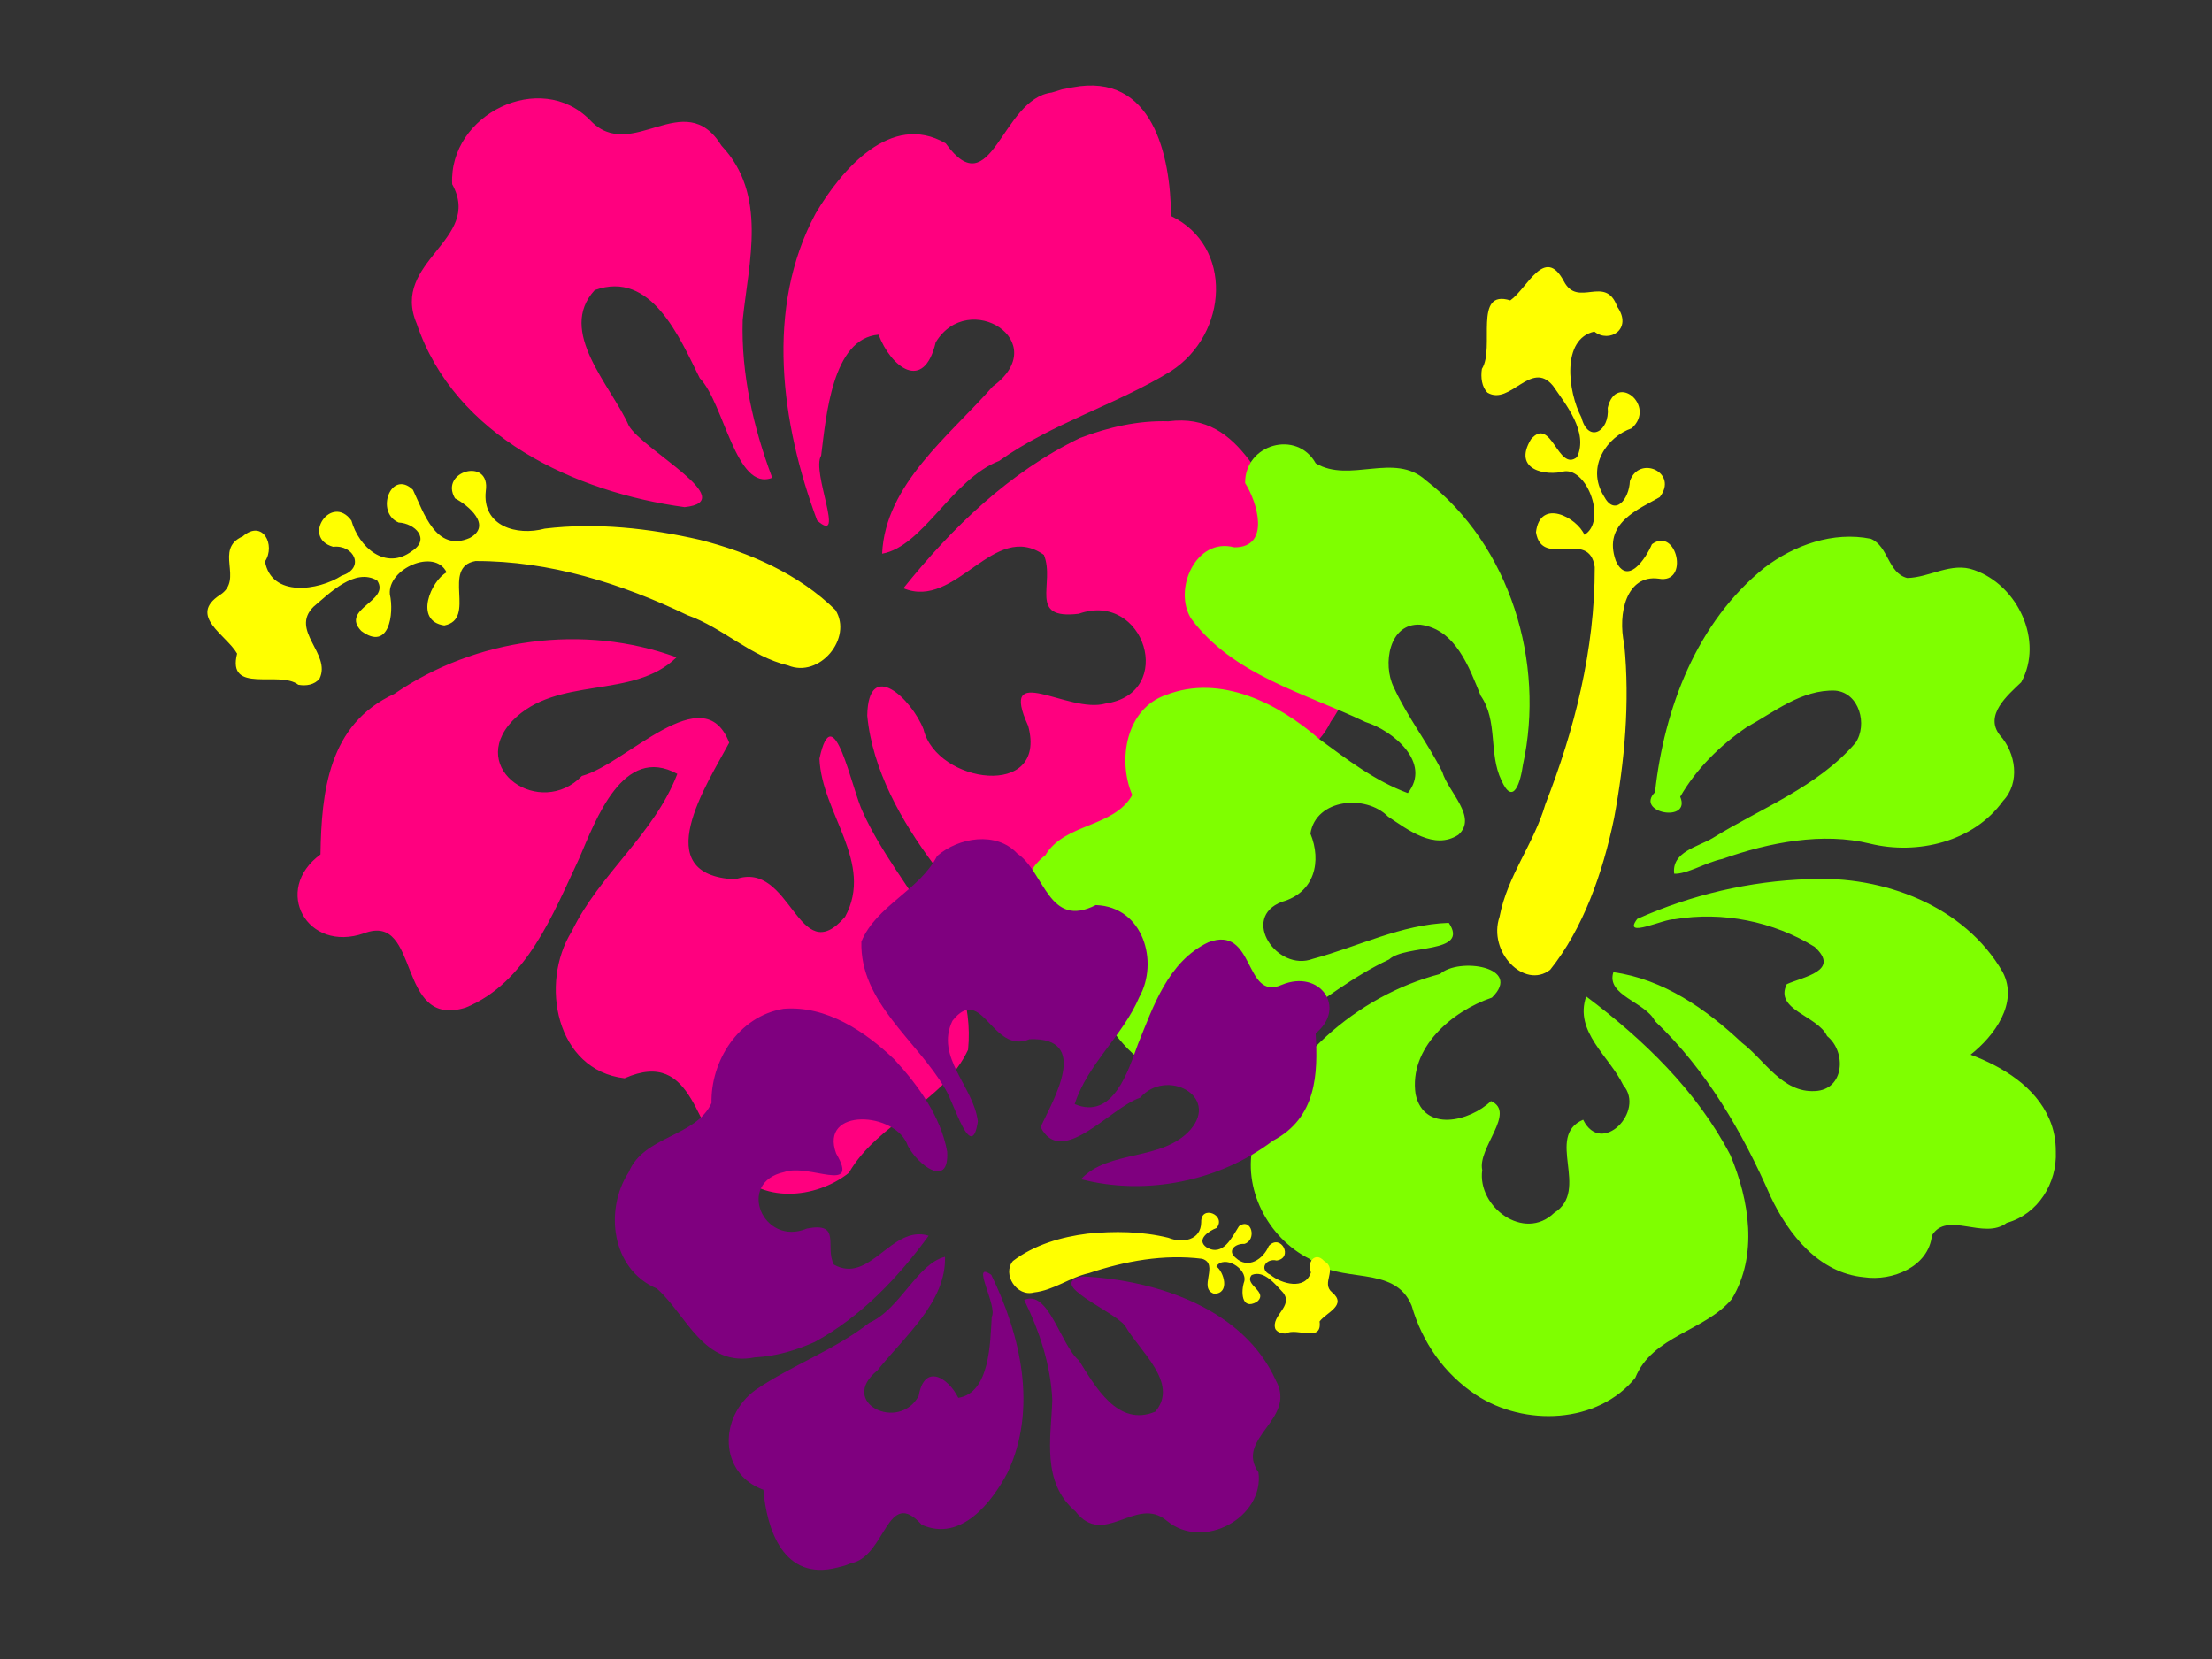 <?xml version="1.0"?><svg width="640" height="480" xmlns="http://www.w3.org/2000/svg">
 <rect width="100%" height="100%" fill="#333333" stroke="none"/>
 <title>neon hibiscus</title>

 <g>
  <title>Layer 1</title>
  <g id="svg_4">
   <path fill="#ffff00" id="path7490" d="m86.299,198.112c-5.405,-4.25 -20.724,2.915 -17.702,-8.998c-3.104,-5.447 -14.302,-10.903 -4.939,-17.001c7.018,-4.468 -1.896,-13.185 6.571,-16.925c5.804,-5.022 9.57,2.532 6.443,7.265c1.886,10.433 15.436,8.456 22.214,4.091c6.835,-2.182 3.551,-9.028 -2.493,-8.339c-9.306,-2.593 -0.52,-15.53 5.283,-7.592c2.123,7.669 9.846,14.624 17.548,8.812c5.374,-3.47 0.83,-8.009 -3.892,-8.246c-6.887,-2.942 -2.187,-15.533 4.141,-9.469c3.115,6.577 6.672,18.186 16.423,13.947c6.64,-3.595 -0.415,-9.482 -4.244,-11.467c-4.68,-7.889 10.401,-12.057 8.898,-2.113c-1.1,10.091 8.875,13.089 17.063,10.873c14.967,-1.805 30.214,-0.117 44.85,3.228c14.367,3.637 28.628,9.874 39.241,20.292c5.136,8.134 -4.612,19.856 -13.716,16.05c-10.759,-2.546 -18.775,-10.856 -29.071,-14.528c-19.087,-9.179 -39.955,-15.734 -61.36,-15.667c-10.023,1.794 0.526,16.794 -9.017,18.635c-8.921,-1.305 -3.751,-13.027 0.68,-15.36c-3.444,-7.116 -17.118,-1.04 -16.423,6.333c1.279,5.707 -0.248,16.59 -8.27,10.625c-6.212,-6.467 8.595,-8.607 4.599,-14.61c-6.445,-3.757 -13.729,3.655 -18.44,7.621c-6.884,6.896 5.23,13.573 1.775,20.766c-1.465,1.826 -3.965,2.199 -6.163,1.777z"/>
   <path fill="#ffff00" d="m428.761,106.715c3.877,-6.047 -2.66,-23.188 8.208,-19.806c4.97,-3.473 9.947,-16.002 15.509,-5.527c4.076,7.852 12.028,-2.122 15.44,7.352c4.582,6.494 -2.31,10.707 -6.627,7.209c-9.518,2.11 -7.714,17.271 -3.732,24.855c1.991,7.648 8.236,3.973 7.607,-2.789c2.366,-10.412 14.167,-0.582 6.926,5.911c-6.996,2.375 -13.34,11.016 -8.039,19.634c3.165,6.013 7.306,0.929 7.522,-4.355c2.684,-7.706 14.17,-2.447 8.638,4.634c-6,3.485 -16.59,7.465 -12.723,18.376c3.28,7.43 8.65,-0.465 10.461,-4.749c7.197,-5.236 11,11.637 1.928,9.956c-9.206,-1.231 -11.941,9.93 -9.919,19.091c1.647,16.746 0.107,33.806 -2.945,50.182c-3.318,16.075 -9.007,32.031 -18.512,43.905c-7.42,5.746 -18.114,-5.16 -14.642,-15.347c2.322,-12.038 9.904,-21.007 13.254,-32.526c8.374,-21.357 14.353,-44.704 14.292,-68.654c-1.636,-11.214 -15.321,0.589 -17,-10.089c1.191,-9.981 11.884,-4.197 14.012,0.761c6.492,-3.853 0.949,-19.153 -5.777,-18.375c-5.206,1.43 -15.134,-0.277 -9.693,-9.253c5.9,-6.95 7.852,9.617 13.328,5.146c3.427,-7.212 -3.335,-15.361 -6.952,-20.632c-6.291,-7.702 -12.382,5.851 -18.944,1.986c-1.666,-1.64 -2.006,-4.436 -1.621,-6.896z" id="path6658"/>
   <g id="svg_3">
    <path fill="#ff007f" d="m211.961,337.703c-10.953,-9.264 -10.639,-34.841 -31.251,-25.723c-19.9,-2.311 -24.659,-27.558 -15.264,-42.535c8.037,-16.608 23.867,-28.115 30.526,-45.536c-15.669,-8.621 -23.607,13.313 -28.434,24.541c-7.617,16.182 -15.175,35.795 -32.76,43.064c-20.311,6.403 -12.948,-27.686 -29.391,-21.509c-16.588,5.833 -26.681,-12.564 -12.662,-22.785c0.291,-18.236 2.31,-37.681 21.348,-46.448c23.521,-16.184 54.851,-20.42 81.662,-10.585c-12.602,12.392 -34.653,5.084 -47.503,18.394c-13.18,14.044 8.182,28.352 20.137,15.917c12.815,-3.397 35.214,-28.88 42.618,-9.612c-6.433,12.019 -23.886,38.418 1.789,39.527c16.221,-5.824 18.021,26.744 31.737,10.836c8.496,-15.688 -6.793,-29.93 -7.418,-45.761c4.045,-18.698 9.32,8.986 12.598,15.58c10.248,22.616 33.056,41.596 30.401,68.656c-7.274,15.478 -25.93,20.809 -34.493,35.618c-9.552,7.586 -25.658,9.09 -33.641,-1.638l0,0zm-13.863,-190.967c-31.715,-4.311 -66.516,-20.439 -77.527,-53.071c-7.73,-18.12 19.231,-24.183 10.258,-40.369c-1.038,-20.189 25.561,-33.29 39.931,-18.496c12.005,12.721 27.2,-10.194 38.021,7.386c13.316,14.101 7.886,33.425 6.105,50.386c-0.476,15.626 3.088,31.118 8.538,45.665c-10.492,4.13 -13.896,-21.591 -20.959,-28.825c-5.844,-11.717 -14.005,-31.384 -30.391,-25.481c-11.012,11.947 4.76,27.605 9.894,39.29c4.214,7.061 32.449,21.765 16.129,23.512l0,0l-0,0zm114.395,-20.021c-20.383,9.82 -37.038,25.928 -51.104,43.476c15.279,6.38 26.074,-19.887 40.646,-9.644c3.359,8.328 -4.805,18.816 10.083,17.032c19.057,-6.74 28.305,23.021 7.737,25.975c-10.742,3.123 -31.104,-12.679 -22.368,6.484c5.752,21.308 -26.5,16.702 -30.279,0.979c-3.422,-8.745 -15.986,-20.774 -16.286,-3.961c1.522,15.779 9.905,30.544 19.245,43.074c11.175,13.274 26.606,26.384 44.726,26.296c19.403,-1.838 32.251,-21.112 33.198,-39.576c7.678,-14.679 29.454,-12.217 36.932,-28.029c11.437,-15.853 10.43,-42.764 -8.048,-52.872c-11.667,-12.764 -16.957,-36.96 -38.924,-34.059c-8.743,-0.29 -17.417,1.728 -25.557,4.824l-0,0zm-8.173,-99.948c-14.703,1.806 -17.369,33.167 -30.7,14.703c-15.923,-9.261 -30.223,7.789 -37.616,20.249c-14.753,27.422 -9.985,60.867 0.41,88.857c8.451,7.49 -1.768,-14.13 1.164,-18.743c1.444,-11.354 3.191,-33.907 16.617,-35.003c3.59,9.435 13.078,16.805 16.534,2.214c9.477,-15.601 34.154,-0.178 16.498,12.774c-12.442,14.216 -31.103,28.291 -32.002,48.384c11.828,-2.065 20.301,-21.653 33.848,-26.839c15.361,-10.952 33.799,-16.21 49.706,-25.97c16.688,-10.812 18.091,-36.233 0.041,-44.89c-0.133,-17.447 -5.274,-41.637 -28.462,-37.237l-3.07,0.585l-2.969,0.916l0,0l-0,0z" id="path7488"/>
    <path fill="#7fff00" id="path6656" d="m302.427,247.481c5.605,-9.413 19.701,-7.911 25.171,-17.458c-4.328,-10.073 -1.826,-25.038 9.804,-28.962c15.752,-6.13 32.57,2.519 44.299,12.767c8.056,5.912 16.134,12.131 25.627,15.639c6.95,-8.727 -4.218,-18.057 -12.239,-20.56c-17.548,-8.399 -38.327,-13.556 -50.422,-29.877c-5.355,-8.359 1.32,-23.678 12.448,-20.667c10.762,0.043 6.51,-13.416 3.136,-18.605c-0.101,-11.295 14.994,-15.502 20.435,-5.705c9.837,5.888 22.761,-3.338 31.823,4.887c24.511,18.91 34.628,52.776 28.119,82.368c-0.672,4.897 -2.798,12.234 -6.25,4.402c-3.705,-7.717 -0.918,-17.164 -5.976,-24.436c-3.326,-8.188 -7.256,-19.231 -17.447,-20.537c-9.118,-0.535 -10.946,11.529 -7.721,18.052c3.906,8.562 9.83,16.092 14.059,24.531c1.635,5.753 10.381,13.12 4.642,18.225c-6.963,4.493 -14.596,-1.478 -20.342,-5.291c-6.392,-6.501 -20.876,-5.189 -22.446,4.94c3.287,7.975 1.27,17.048 -8.217,19.719c-12.167,4.582 -1.407,20.405 8.919,16.505c13.032,-3.487 25.576,-9.966 39.328,-10.411c6.16,9.089 -12.579,6.168 -17.257,10.585c-20.622,9.642 -36.617,29.048 -60.198,32.106c-11.203,1.541 -18.351,-8.999 -23.623,-17.091c-6.376,-7.87 -18.205,-11.508 -20.736,-22.203c-3.012,-7.653 -1.936,-17.701 5.064,-22.923l0,0zm176.416,-18.263c2.649,-24.245 12.062,-49.192 31.671,-64.966c8.607,-6.555 19.898,-10.565 30.78,-8.361c5.151,2.189 4.878,9.847 10.503,11.336c6.498,-0.107 12.774,-4.724 19.384,-2.308c12.638,4.388 20.202,20.489 13.629,32.466c-3.895,3.738 -10.79,9.492 -6.184,15.337c4.63,5.1 5.958,13.732 0.903,19.025c-8.434,11.786 -24.743,15.713 -38.451,12.348c-13.709,-3.367 -29.143,-0.389 -42.787,4.438c-4.538,0.903 -10.322,4.479 -13.899,4.261c-0.784,-6.339 6.838,-7.752 11.092,-10.291c14.059,-8.705 30.387,-14.781 41.372,-27.583c3.561,-5.205 1.14,-14.545 -5.899,-15.108c-9.704,-0.34 -17.562,6.179 -25.596,10.589c-7.72,5.286 -14.554,12.022 -19.225,20.125c3.289,7.684 -13.251,4.673 -7.291,-1.308l0,0zm21.804,104.996c-9.666,-18.536 -25.071,-33.431 -41.713,-45.917c-3.562,10.226 6.787,17.395 10.716,25.667c6.497,7.481 -6.341,20.721 -11.596,9.999c-11.148,4.786 2.15,20.396 -8.393,26.968c-8.693,8.405 -22.299,-1.753 -20.806,-12.396c-1.413,-6.432 9.941,-16.674 2.533,-19.961c-6.132,5.89 -19.405,9.159 -21.811,-1.988c-1.974,-13.353 10.399,-23.988 22.076,-27.945c9.113,-8.895 -9.567,-11.748 -15.005,-6.835c-24.472,6.385 -45.138,25.344 -53.928,48.731c-3.414,13.146 4.073,27.642 16.127,33.675c8.435,7.617 24.64,1.312 29.596,13.583c3.053,10.566 9.39,19.686 18.656,25.826c13.891,9.135 35.143,8.443 46.047,-4.986c4.852,-12.128 20.123,-13.496 27.893,-22.747c7.714,-12.64 5.065,-28.749 -0.393,-41.676l0,0zm92.305,-10.406c-4.063,-9.426 -13.487,-15.155 -22.804,-18.659c6.878,-5.422 13.945,-14.976 9.316,-23.86c-11.039,-19.223 -34.559,-28.023 -56.116,-26.921c-17.074,0.527 -34.101,4.545 -49.641,11.5c-4.532,5.979 7.954,-0.188 10.797,0.109c13.882,-2.357 28.642,0.627 40.514,7.968c7.611,6.966 -3.268,8.656 -8.042,10.799c-3.724,7.451 8.896,9.075 11.666,15.022c5.655,4.555 5.047,15.548 -3.499,15.911c-9.464,0.54 -14.526,-8.946 -21.139,-13.976c-10.336,-9.733 -22.749,-18.403 -37.205,-20.415c-2.175,6.71 9.319,8.616 12.009,14.117c14.916,14.176 25.353,32.179 33.493,50.819c5.172,10.942 13.946,22.115 27.029,23.32c8.203,1.222 18.663,-3.022 19.629,-12.056c4.317,-7.306 15.035,1.422 21.652,-3.672c9.108,-2.505 14.6,-11.57 14.2,-20.623c0.017,-3.207 -0.573,-6.432 -1.858,-9.384l0,0.002z"/>
    <path id="svg_1" fill="#7f007f" d="m294.312,246.939c7.979,5.393 9.032,21.898 22.729,14.932c13.776,0.439 18.295,16.463 12.588,26.613c-4.694,11.13 -14.99,19.384 -18.697,30.966c11.184,4.73 15.546,-9.828 18.302,-17.322c4.426,-10.833 8.643,-23.876 20.354,-29.49c13.626,-5.2 10.262,17.164 21.244,12.313c11.098,-4.636 18.939,6.69 9.822,14.019c0.705,11.771 0.283,24.412 -12.352,31.07c-15.345,11.675 -36.642,16.06 -55.535,11.136c8.036,-8.654 23.537,-5.107 31.698,-14.366c8.351,-9.749 -7.023,-17.845 -14.613,-9.197c-8.629,2.866 -22.742,20.477 -28.78,8.447c3.82,-8.088 14.492,-26.027 -3.189,-25.386c-10.847,4.611 -13.697,-16.288 -22.324,-5.309c-5.054,10.561 6.147,18.935 7.362,29.107c-1.849,12.267 -6.844,-5.301 -9.421,-9.378c-8.157,-14.038 -24.755,-25.068 -24.275,-42.652c4.226,-10.362 16.768,-14.783 21.913,-24.782c6.181,-5.395 17.163,-7.215 23.176,-0.721l-0,0zm18.987,122.371c21.986,1.104 46.676,9.663 55.854,30.117c6.205,11.272 -12.003,16.604 -5.04,26.565c1.714,12.959 -15.897,22.81 -26.495,14.032c-8.872,-7.566 -18.167,8.008 -26.468,-2.754c-9.841,-8.387 -7.071,-21.13 -6.689,-32.158c-0.448,-10.098 -3.663,-19.897 -8.126,-28.986c6.998,-3.216 10.61,13.184 15.817,17.475c4.593,7.244 11.171,19.491 22.127,14.821c6.968,-8.283 -4.637,-17.544 -8.741,-24.805c-3.243,-4.329 -23.355,-12.317 -12.239,-14.305l0,0l0,0zm-77.538,18.947c13.506,-7.407 24.141,-18.67 32.926,-30.725c-10.805,-3.306 -16.913,14.197 -27.425,8.363c-2.719,-5.191 2.366,-12.383 -7.766,-10.447c-12.748,5.351 -20.573,-13.346 -6.599,-16.336c7.219,-2.58 21.981,6.53 15.034,-5.361c-5.005,-13.432 17.364,-12.166 20.738,-2.23c2.783,5.457 12.005,12.547 11.377,1.693c-1.827,-10.091 -8.315,-19.167 -15.347,-26.75c-8.33,-7.966 -19.573,-15.603 -32.008,-14.589c-13.229,2.209 -21.093,15.313 -20.827,27.265c-4.543,9.868 -19.614,9.431 -23.964,20.019c-7.065,10.824 -5.039,28.118 8.147,33.658c8.642,7.612 13.474,22.93 28.41,19.9c6.016,-0.275 11.871,-2.034 17.306,-4.459l0,-0zm10.567,63.998c10.004,-1.941 10.279,-22.298 20.346,-11.1c11.39,5.129 20.362,-6.617 24.819,-15.04c8.768,-18.456 3.836,-39.764 -4.688,-57.258c-6.173,-4.382 1.914,9.015 0.13,12.144c-0.428,7.395 -0.509,22.026 -9.672,23.441c-2.932,-5.893 -9.811,-10.143 -11.46,-0.554c-5.732,10.557 -23.438,1.919 -11.959,-7.363c7.836,-9.821 19.949,-19.88 19.57,-32.88c-8.017,1.956 -12.863,15.03 -21.905,19.089c-10.002,7.871 -22.399,12.234 -32.835,19.366c-10.92,7.851 -10.622,24.312 2.198,28.94c0.956,11.24 5.685,26.562 21.385,22.501l2.079,-0.539l1.993,-0.747l0,0l0,0z"/>
    <path id="svg_2" fill="#ffff00" d="m372.075,385.82c3.063,-1.836 10.534,2.811 9.721,-3.49c1.948,-2.596 8.083,-4.683 3.625,-8.405c-3.348,-2.737 1.811,-6.641 -2.333,-9.097c-2.686,-2.944 -5.109,0.691 -3.79,3.316c-1.632,5.231 -8.515,3.356 -11.746,0.687c-3.397,-1.553 -1.268,-4.856 1.815,-4.118c4.976,-0.739 1.247,-7.931 -2.254,-4.229c-1.581,3.798 -6.013,6.874 -9.63,3.405c-2.561,-2.121 0.075,-4.16 2.532,-3.982c3.747,-1.071 2.109,-7.827 -1.545,-5.119c-2.025,3.175 -4.596,8.902 -9.372,6.109c-3.208,-2.265 0.812,-4.836 2.917,-5.611c2.917,-3.748 -4.619,-6.844 -4.469,-1.649c-0.067,5.245 -5.414,6.149 -9.509,4.492c-7.626,-1.876 -15.618,-1.979 -23.398,-1.193c-7.659,0.953 -15.427,3.245 -21.572,7.914c-3.168,3.845 1.135,10.476 6.083,9.102c5.725,-0.622 10.394,-4.375 15.949,-5.604c10.449,-3.495 21.654,-5.531 32.72,-4.137c5.071,1.556 -1.33,8.579 3.49,10.129c4.696,-0.103 2.76,-6.442 0.616,-7.92c2.229,-3.43 8.918,0.554 8.095,4.291c-1.021,2.845 -0.916,8.523 3.608,5.974c3.62,-2.922 -3.903,-4.96 -1.458,-7.784c3.57,-1.517 6.87,2.746 9.057,5.079c3.126,3.973 -3.559,6.628 -2.226,10.537c0.643,1.03 1.912,1.379 3.075,1.302z"/>
   </g>
  </g>
 </g>
</svg>